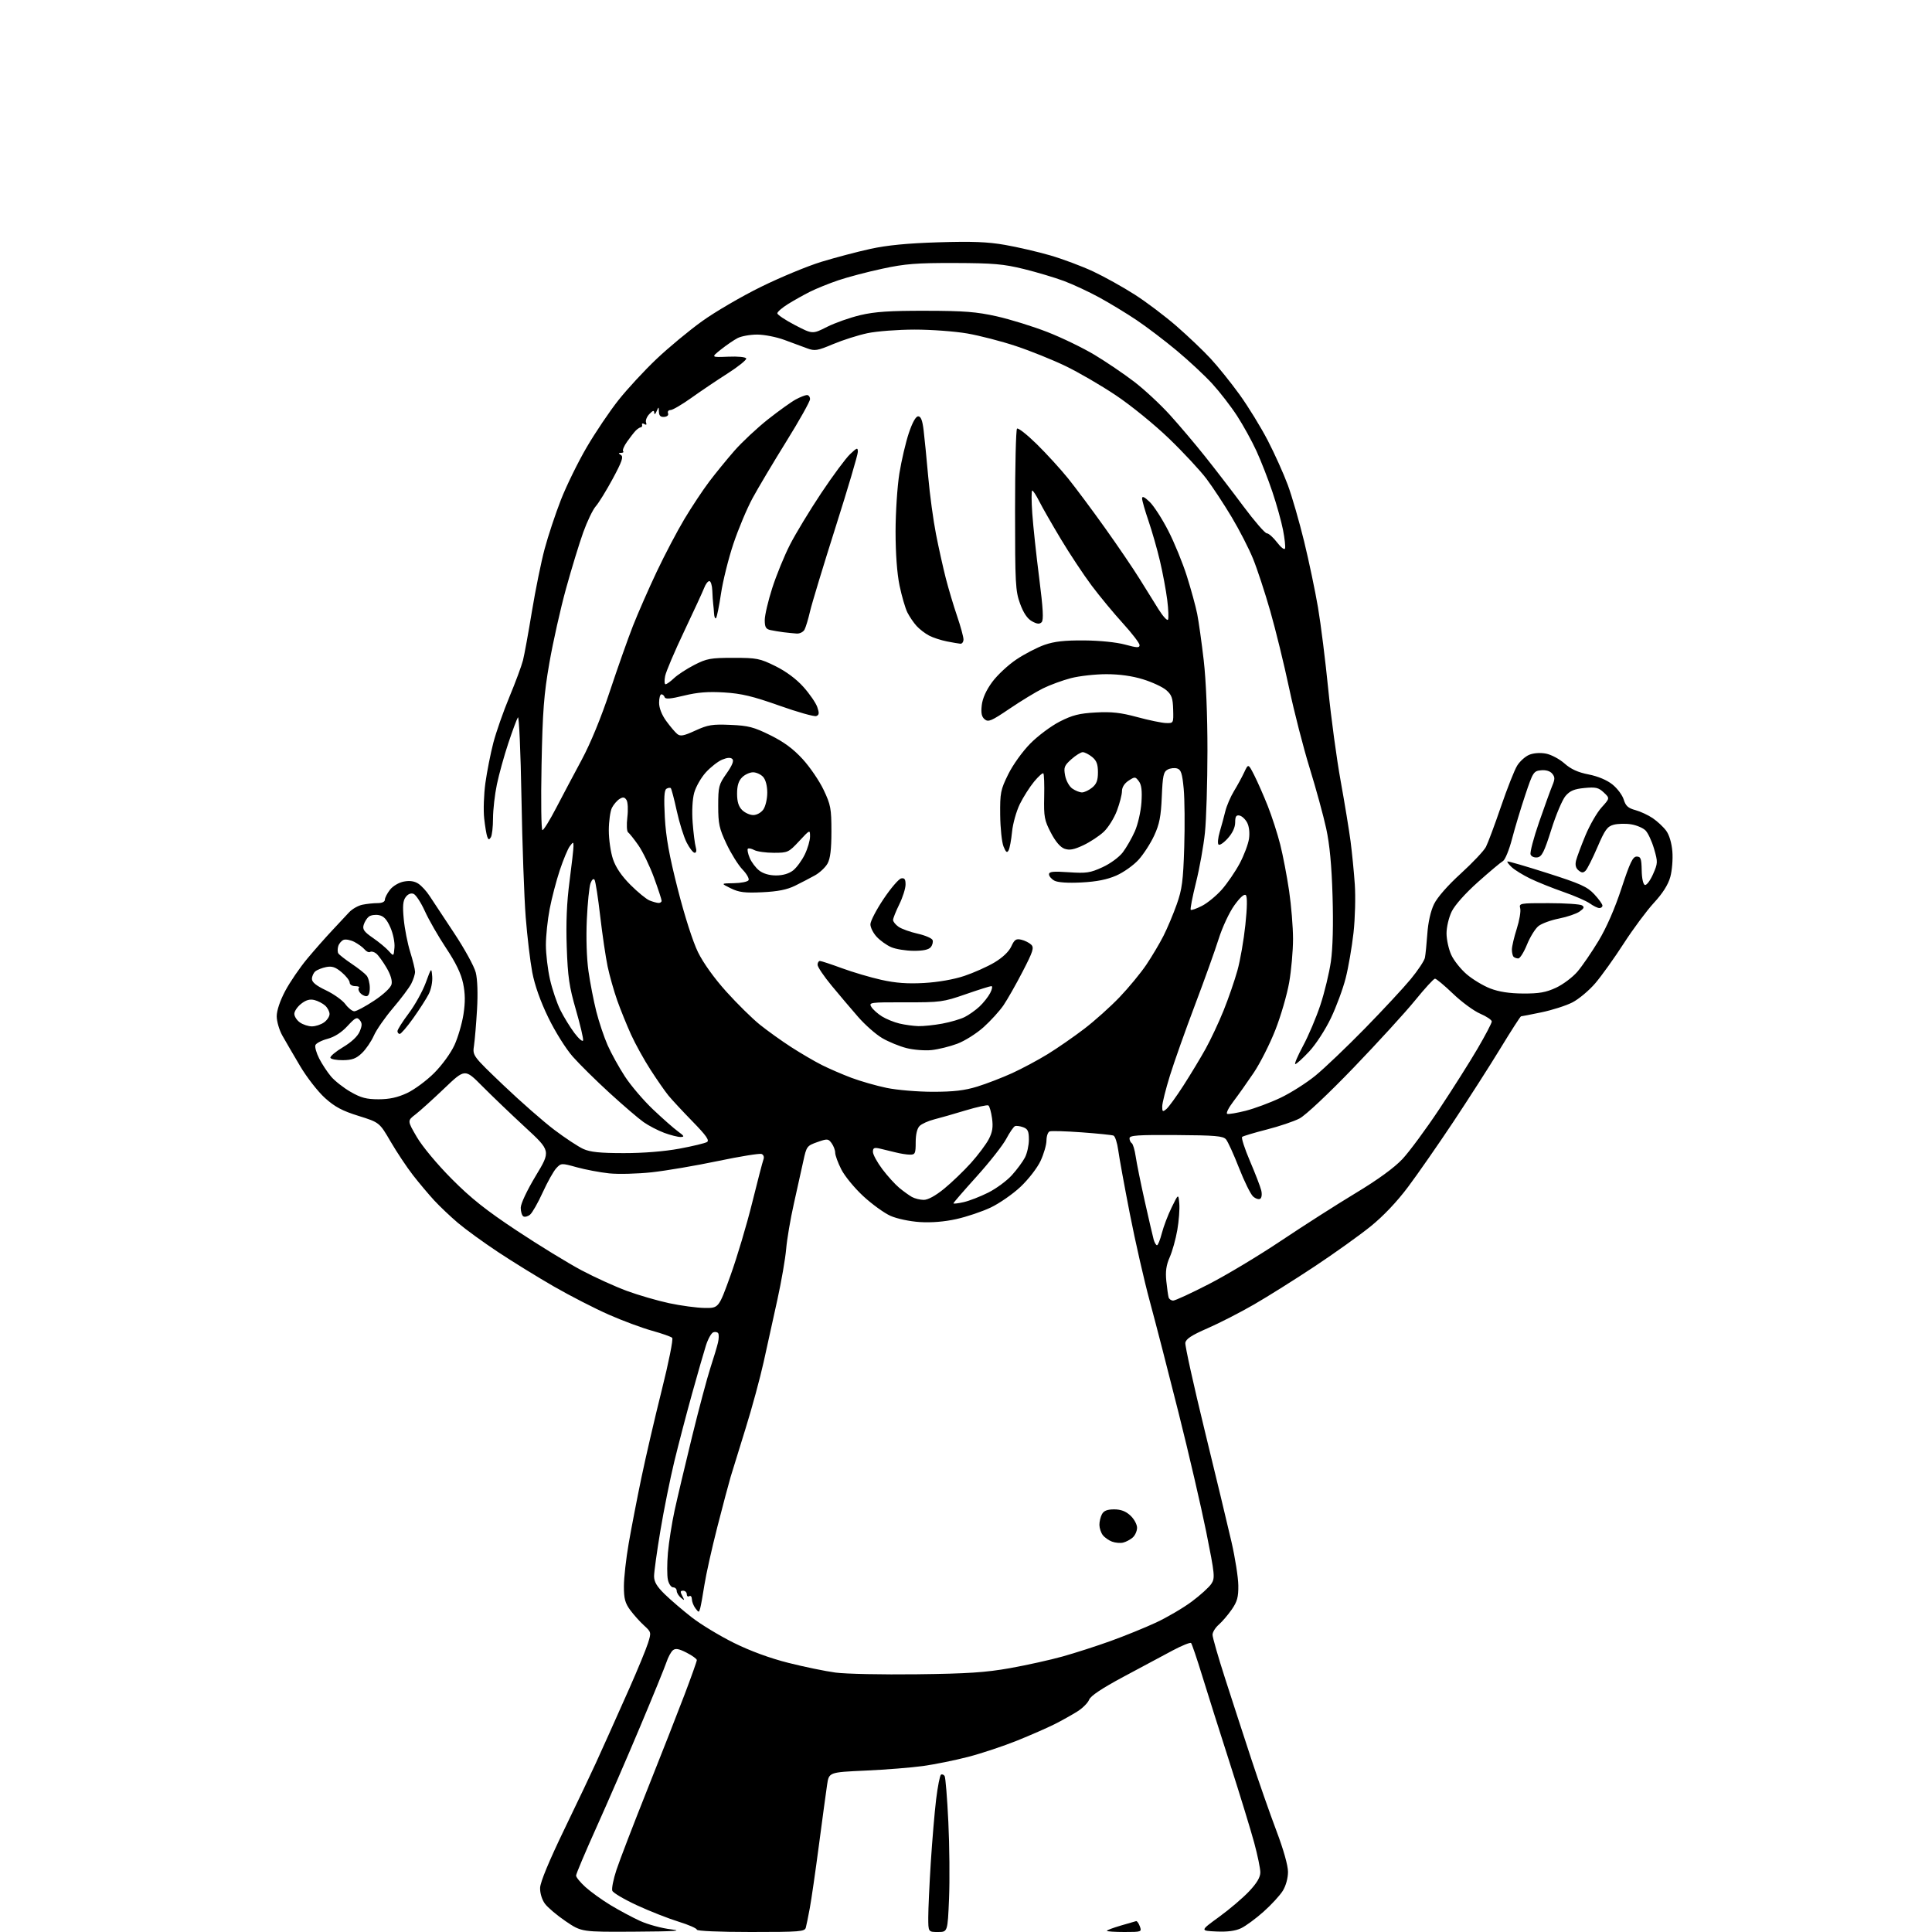 <?xml version="1.0" encoding="UTF-8" standalone="no"?>
<svg 
  version="1.1" 
  xmlns="http://www.w3.org/2000/svg" 
  xmlns:xlink="http://www.w3.org/1999/xlink" 
  xmlns:svg="http://www.w3.org/2000/svg"
  xmlns:rdf="http://www.w3.org/1999/02/22-rdf-syntax-ns#"
  xmlns:cc="http://creativecommons.org/ns#"
  xmlns:dc="http://purl.org/dc/elements/1.1/"
  viewBox="0 0 768 768"
  width="768"
  height="768"
>
<style>svg {background-color: white; }</style>"
<path stroke="none" fill="black" fill-rule="evenodd" d="M252.34,767.87C231.18,768.00 231.18,768.00 224.90,763.75C221.45,761.41 217.72,758.26 216.61,756.75C215.42,755.11 214.64,752.55 214.70,750.45C214.77,748.17 218.23,739.83 224.40,727.04C229.68,716.12 235.29,704.32 236.86,700.84C238.42,697.35 240.70,692.34 241.90,689.70C243.11,687.05 246.83,678.73 250.16,671.20C253.50,663.66 256.84,655.55 257.59,653.17C258.93,648.91 258.91,648.80 256.00,646.14C254.37,644.66 251.91,641.91 250.52,640.03C248.48,637.26 248.00,635.46 248.01,630.56C248.01,627.23 248.87,619.55 249.92,613.50C250.97,607.45 253.23,595.75 254.95,587.50C256.67,579.25 260.32,563.53 263.06,552.58C265.81,541.62 267.68,532.28 267.21,531.81C266.75,531.35 263.14,530.08 259.18,528.98C255.22,527.88 247.47,525.01 241.97,522.58C236.47,520.16 226.69,515.14 220.23,511.43C213.78,507.72 203.78,501.55 198.00,497.72C192.22,493.89 185.04,488.67 182.04,486.13C179.04,483.58 174.80,479.56 172.61,477.19C170.43,474.82 166.64,470.32 164.20,467.19C161.76,464.06 157.76,458.05 155.30,453.84C150.84,446.19 150.84,446.19 142.53,443.59C136.06,441.58 133.10,440.00 129.18,436.47C126.41,433.98 121.97,428.28 119.32,423.81C116.67,419.34 113.49,413.88 112.25,411.68C111.01,409.48 110.00,406.02 110.00,403.99C110.00,401.71 111.30,397.84 113.39,393.89C115.26,390.38 119.20,384.62 122.14,381.09C125.09,377.56 129.53,372.53 132.00,369.91C134.47,367.29 137.50,364.04 138.73,362.70C139.96,361.36 142.38,359.97 144.11,359.63C145.84,359.28 148.54,359.00 150.13,359.00C151.89,359.00 153.00,358.47 153.00,357.63C153.00,356.88 153.92,355.10 155.04,353.67C156.21,352.19 158.57,350.80 160.55,350.43C162.88,349.99 164.75,350.26 166.30,351.28C167.56,352.10 169.57,354.29 170.76,356.14C171.96,357.99 176.33,364.61 180.48,370.85C184.63,377.09 188.52,384.17 189.12,386.58C189.80,389.25 190.00,394.98 189.63,401.23C189.30,406.88 188.76,413.33 188.43,415.58C187.82,419.65 187.82,419.65 200.16,431.43C206.95,437.90 216.03,445.87 220.35,449.13C224.66,452.39 229.84,455.80 231.85,456.72C234.62,457.98 238.50,458.38 248.00,458.38C255.77,458.39 264.13,457.71 270.08,456.61C275.35,455.63 280.29,454.44 281.05,453.97C282.10,453.32 280.72,451.36 275.30,445.81C271.38,441.79 267.07,437.15 265.72,435.50C264.37,433.85 261.17,429.25 258.61,425.28C256.04,421.31 252.56,415.01 250.86,411.28C249.17,407.55 246.69,401.44 245.36,397.70C244.04,393.96 242.32,387.88 241.54,384.20C240.77,380.51 239.44,371.51 238.59,364.20C237.75,356.88 236.74,350.39 236.36,349.77C235.94,349.09 235.31,349.59 234.75,351.08C234.24,352.41 233.57,358.94 233.27,365.59C232.94,372.82 233.21,381.06 233.93,386.09C234.59,390.72 235.99,397.91 237.04,402.07C238.09,406.23 240.12,412.27 241.54,415.49C242.96,418.72 246.06,424.31 248.42,427.93C250.78,431.54 255.81,437.44 259.61,441.04C263.40,444.63 267.85,448.56 269.50,449.75C272.02,451.59 272.18,451.94 270.53,451.97C269.45,451.99 266.53,451.24 264.03,450.32C261.54,449.39 257.86,447.48 255.85,446.07C253.84,444.66 247.76,439.45 242.35,434.50C236.93,429.55 230.32,423.02 227.66,420.00C224.95,416.92 220.67,410.10 217.96,404.50C214.81,398.02 212.57,391.68 211.58,386.50C210.75,382.10 209.57,372.20 208.97,364.50C208.37,356.80 207.61,335.51 207.29,317.18C206.96,298.65 206.33,284.44 205.87,285.18C205.41,285.91 203.68,290.55 202.04,295.50C200.39,300.45 198.36,307.79 197.52,311.82C196.68,315.84 195.99,321.91 195.98,325.32C195.98,328.72 195.59,332.10 195.12,332.83C194.44,333.92 194.17,333.88 193.70,332.65C193.38,331.82 192.82,328.52 192.47,325.32C192.11,322.12 192.33,315.79 192.95,311.26C193.58,306.73 195.00,299.53 196.11,295.26C197.23,290.99 200.10,282.77 202.51,277.00C204.91,271.23 207.33,264.70 207.89,262.50C208.45,260.30 210.05,251.53 211.45,243.00C212.86,234.47 215.13,223.30 216.51,218.17C217.88,213.03 220.80,204.26 222.98,198.67C225.17,193.08 229.78,183.67 233.23,177.78C236.68,171.88 242.37,163.44 245.87,159.03C249.38,154.61 256.15,147.28 260.93,142.75C265.71,138.21 273.87,131.44 279.06,127.71C284.25,123.97 294.80,117.81 302.50,114.03C310.20,110.24 321.00,105.76 326.50,104.08C332.00,102.40 340.77,100.08 346.00,98.94C352.67,97.48 360.72,96.70 373.00,96.32C386.41,95.90 392.60,96.14 399.50,97.35C404.45,98.21 412.55,100.09 417.49,101.52C422.44,102.96 430.13,105.84 434.57,107.92C439.02,110.01 446.45,114.14 451.08,117.11C455.71,120.07 463.20,125.73 467.73,129.68C472.26,133.63 478.34,139.41 481.23,142.54C484.13,145.66 489.31,152.10 492.75,156.86C496.18,161.61 501.23,169.83 503.97,175.12C506.71,180.41 510.29,188.37 511.93,192.81C513.57,197.25 516.48,207.32 518.40,215.19C520.32,223.06 522.81,234.90 523.93,241.50C525.05,248.10 526.88,262.73 528.00,274.00C529.12,285.27 531.34,301.70 532.94,310.50C534.53,319.30 536.30,330.10 536.88,334.50C537.45,338.90 538.21,346.55 538.55,351.50C538.90,356.45 538.67,365.14 538.04,370.81C537.40,376.49 536.01,384.59 534.93,388.81C533.86,393.04 531.21,400.21 529.04,404.74C526.83,409.36 523.05,415.17 520.42,417.99C517.84,420.74 515.36,423.00 514.90,423.00C514.45,423.00 515.84,419.74 517.98,415.75C520.13,411.76 523.23,404.45 524.87,399.50C526.51,394.55 528.39,386.76 529.05,382.20C529.81,376.90 530.05,367.48 529.71,356.20C529.35,343.98 528.56,335.66 527.18,329.32C526.09,324.28 523.13,313.48 520.61,305.32C518.09,297.17 514.42,282.85 512.44,273.50C510.46,264.15 507.09,250.39 504.95,242.92C502.81,235.45 499.73,226.07 498.10,222.09C496.48,218.11 492.68,210.69 489.64,205.61C486.61,200.53 482.09,193.66 479.60,190.35C477.11,187.04 470.40,179.82 464.69,174.32C458.91,168.75 449.53,161.12 443.55,157.13C437.64,153.17 428.62,147.93 423.50,145.48C418.39,143.02 409.55,139.46 403.85,137.57C398.16,135.67 389.45,133.42 384.50,132.56C379.55,131.71 370.10,131.01 363.50,131.02C356.90,131.03 348.49,131.67 344.82,132.45C341.14,133.23 335.00,135.18 331.17,136.79C324.90,139.43 323.88,139.59 320.86,138.47C319.01,137.78 314.92,136.27 311.77,135.11C308.63,133.95 303.77,133.00 300.98,133.00C298.18,133.00 294.69,133.63 293.20,134.40C291.72,135.17 288.73,137.22 286.57,138.94C282.63,142.07 282.63,142.07 289.46,141.79C293.38,141.62 296.43,141.93 296.63,142.50C296.82,143.05 293.49,145.73 289.24,148.45C284.98,151.17 278.47,155.55 274.77,158.20C271.06,160.84 267.36,163.00 266.55,163.00C265.73,163.00 265.28,163.58 265.56,164.29C265.85,165.05 265.23,165.63 264.02,165.72C262.58,165.83 261.98,165.25 261.93,163.69C261.86,161.58 261.83,161.57 261.00,163.50C260.49,164.70 260.11,164.93 260.07,164.08C260.02,163.00 259.54,163.13 258.14,164.58C257.12,165.63 256.53,167.14 256.81,167.91C257.15,168.83 256.92,169.07 256.15,168.59C255.49,168.18 255.07,168.29 255.23,168.83C255.38,169.36 255.15,169.83 254.71,169.86C254.28,169.90 253.37,170.51 252.68,171.21C252.00,171.92 250.45,173.90 249.25,175.61C248.04,177.32 247.35,179.01 247.70,179.36C248.05,179.71 247.70,180.01 246.92,180.02C245.74,180.03 245.73,180.18 246.85,180.89C247.92,181.56 247.22,183.56 243.56,190.33C241.01,195.06 237.97,199.98 236.81,201.28C235.66,202.58 233.43,207.21 231.86,211.57C230.29,215.93 227.20,226.03 225.00,234.00C222.80,241.97 219.82,255.25 218.39,263.50C216.19,276.13 215.70,282.57 215.27,304.25C214.99,318.55 215.15,330.00 215.63,329.99C216.11,329.99 218.55,326.05 221.05,321.24C223.56,316.43 228.14,307.77 231.25,302.00C234.77,295.44 238.97,285.23 242.43,274.77C245.48,265.57 249.62,253.87 251.62,248.77C253.63,243.67 257.87,234.00 261.05,227.28C264.23,220.56 269.20,211.11 272.09,206.28C274.99,201.45 279.40,194.80 281.89,191.50C284.38,188.20 288.90,182.66 291.94,179.18C294.98,175.71 301.00,170.09 305.31,166.68C309.62,163.28 314.58,159.73 316.32,158.79C318.07,157.85 320.06,157.06 320.75,157.04C321.44,157.02 322.00,157.75 322.00,158.66C322.00,159.57 317.78,167.11 312.62,175.41C307.46,183.71 301.41,193.88 299.17,198.00C296.93,202.12 293.50,210.31 291.53,216.18C289.57,222.06 287.35,230.96 286.61,235.97C285.86,240.98 284.97,245.36 284.63,245.71C284.28,246.05 283.93,245.25 283.85,243.92C283.77,242.59 283.61,240.82 283.50,240.00C283.39,239.18 283.23,236.81 283.15,234.75C283.07,232.69 282.54,231.00 281.98,231.00C281.41,231.00 280.50,232.17 279.96,233.61C279.41,235.04 275.84,242.80 272.01,250.86C268.18,258.91 264.75,266.96 264.40,268.75C264.04,270.54 264.12,272.00 264.57,272.00C265.02,272.00 266.54,270.91 267.95,269.57C269.35,268.24 272.98,265.87 276.00,264.32C280.95,261.78 282.49,261.50 291.52,261.50C300.83,261.50 302.02,261.73 308.21,264.78C312.43,266.86 316.51,269.88 319.34,273.03C321.79,275.76 324.28,279.37 324.87,281.04C325.72,283.48 325.64,284.20 324.49,284.64C323.69,284.95 317.07,283.08 309.77,280.49C299.21,276.75 294.73,275.68 287.85,275.26C281.46,274.87 277.30,275.20 271.90,276.52C266.60,277.82 264.50,278.00 264.22,277.16C264.01,276.52 263.42,276.00 262.92,276.00C262.41,276.00 262.00,277.51 262.00,279.35C262.00,281.44 263.06,284.16 264.83,286.60C266.39,288.74 268.35,291.07 269.20,291.76C270.45,292.79 271.75,292.55 276.42,290.41C281.40,288.13 283.16,287.84 290.36,288.15C297.48,288.45 299.64,289.01 306.21,292.26C311.61,294.93 315.34,297.69 319.07,301.76C321.96,304.92 325.72,310.43 327.41,314.00C330.22,319.92 330.50,321.40 330.50,330.50C330.50,337.63 330.06,341.30 328.96,343.27C328.11,344.80 325.86,346.91 323.96,347.97C322.06,349.03 318.50,350.88 316.05,352.09C312.85,353.66 309.18,354.39 303.05,354.68C296.02,355.01 293.79,354.73 290.50,353.12C286.50,351.16 286.50,351.16 291.69,351.08C294.55,351.04 297.18,350.51 297.55,349.91C297.92,349.32 296.85,347.40 295.17,345.66C293.49,343.92 290.63,339.35 288.81,335.50C285.91,329.36 285.50,327.50 285.50,320.34C285.50,312.70 285.72,311.86 288.82,307.46C291.07,304.27 291.81,302.41 291.13,301.73C290.44,301.04 289.13,301.12 287.07,301.97C285.39,302.67 282.47,304.96 280.56,307.06C278.66,309.16 276.58,312.82 275.94,315.19C275.24,317.77 275.00,322.52 275.34,327.00C275.65,331.12 276.21,335.51 276.57,336.75C276.97,338.12 276.80,339.00 276.14,339.00C275.53,339.00 274.10,337.16 272.96,334.92C271.81,332.68 270.04,327.01 269.02,322.33C268.00,317.65 266.93,313.60 266.65,313.31C266.36,313.03 265.59,313.14 264.92,313.55C264.04,314.09 263.87,317.16 264.28,324.90C264.71,332.82 266.01,340.05 269.44,353.50C272.15,364.14 275.43,374.36 277.46,378.50C279.56,382.78 283.92,388.87 288.70,394.17C292.99,398.94 298.99,404.85 302.04,407.31C305.09,409.76 310.72,413.79 314.54,416.26C318.37,418.72 323.83,421.92 326.69,423.36C329.54,424.79 334.84,427.09 338.46,428.45C342.09,429.81 348.40,431.62 352.48,432.46C356.57,433.31 364.84,434.00 370.85,434.00C379.09,434.00 383.44,433.49 388.50,431.93C392.19,430.79 398.42,428.38 402.35,426.59C406.28,424.79 412.64,421.39 416.48,419.03C420.32,416.67 426.84,412.15 430.98,408.99C435.12,405.83 441.46,400.15 445.07,396.37C448.68,392.59 453.46,386.80 455.68,383.50C457.90,380.20 460.98,375.02 462.51,372.00C464.04,368.98 466.41,363.35 467.77,359.50C469.89,353.53 470.33,350.18 470.75,336.77C471.02,328.11 470.92,317.67 470.54,313.56C469.97,307.48 469.48,305.97 467.96,305.49C466.92,305.16 465.21,305.35 464.16,305.92C462.51,306.80 462.18,308.35 461.83,316.72C461.50,324.56 460.90,327.62 458.82,332.12C457.40,335.21 454.60,339.54 452.61,341.75C450.61,343.96 446.62,346.79 443.74,348.05C440.08,349.65 435.90,350.48 429.90,350.79C424.49,351.07 420.50,350.80 419.15,350.08C417.97,349.45 417.00,348.31 417.00,347.56C417.00,346.47 418.61,346.30 424.87,346.73C431.82,347.20 433.37,346.98 438.22,344.75C441.35,343.33 444.84,340.76 446.33,338.82C447.76,336.93 449.92,333.17 451.12,330.46C452.33,327.72 453.49,322.64 453.74,319.02C454.05,314.29 453.77,311.97 452.71,310.56C451.31,308.70 451.13,308.69 448.62,310.33C446.98,311.40 446.00,312.96 446.00,314.49C446.00,315.83 445.10,319.33 444.00,322.26C442.90,325.20 440.54,328.98 438.75,330.66C436.96,332.33 433.31,334.74 430.63,336.00C426.91,337.75 425.14,338.08 423.17,337.39C421.50,336.80 419.59,334.57 417.74,331.02C415.17,326.09 414.91,324.70 415.08,316.75C415.19,311.91 415.04,307.71 414.75,307.42C414.47,307.13 412.81,308.61 411.08,310.70C409.35,312.79 406.79,316.81 405.40,319.63C404.02,322.46 402.62,327.41 402.31,330.63C401.99,333.86 401.38,337.18 400.94,338.00C400.32,339.17 399.87,338.83 398.92,336.50C398.24,334.85 397.65,329.22 397.59,323.98C397.51,315.15 397.74,313.98 400.77,307.82C402.62,304.06 406.42,298.76 409.53,295.60C412.55,292.53 417.83,288.59 421.26,286.84C426.32,284.26 429.03,283.58 435.56,283.22C441.86,282.87 445.47,283.27 452.06,285.05C456.70,286.31 461.85,287.37 463.50,287.42C466.50,287.50 466.50,287.49 466.35,282.03C466.22,277.48 465.75,276.18 463.58,274.32C462.15,273.08 458.01,271.16 454.38,270.04C450.08,268.71 445.01,268.00 439.79,268.00C435.39,268.00 429.06,268.71 425.72,269.57C422.38,270.44 417.36,272.28 414.57,273.66C411.78,275.04 405.80,278.68 401.29,281.74C394.12,286.60 392.87,287.14 391.43,285.94C390.21,284.93 389.91,283.48 390.26,280.35C390.58,277.58 392.01,274.39 394.42,271.11C396.44,268.36 400.77,264.32 404.04,262.14C407.30,259.95 412.34,257.34 415.24,256.33C419.13,254.98 423.22,254.52 431.00,254.58C437.18,254.63 443.86,255.31 447.25,256.24C452.03,257.54 453.00,257.58 453.00,256.44C453.00,255.68 450.02,251.79 446.37,247.78C442.72,243.78 437.13,237.01 433.93,232.75C430.74,228.48 425.22,220.16 421.68,214.25C418.14,208.34 414.27,201.59 413.10,199.25C411.92,196.91 410.68,195.00 410.33,195.00C409.98,195.00 409.99,199.13 410.35,204.18C410.71,209.22 411.94,220.75 413.10,229.78C414.65,241.99 414.90,246.50 414.06,247.34C413.22,248.18 412.23,248.08 410.21,246.96C408.38,245.94 406.85,243.67 405.50,239.98C403.66,234.93 403.50,232.01 403.50,202.83C403.50,185.42 403.85,170.82 404.28,170.39C404.71,169.96 408.24,172.74 412.13,176.55C416.02,180.37 421.63,186.52 424.60,190.20C427.57,193.89 434.17,202.74 439.25,209.87C444.34,217.00 450.52,226.10 453.00,230.10C455.48,234.10 458.90,239.60 460.61,242.32C462.32,245.03 463.98,246.84 464.29,246.33C464.61,245.83 464.47,242.28 463.99,238.46C463.50,234.63 462.21,227.68 461.10,223.00C460.00,218.32 457.95,211.16 456.55,207.07C455.15,202.99 454.00,198.97 454.00,198.14C454.00,197.09 454.92,197.51 456.99,199.49C458.64,201.07 461.96,206.21 464.38,210.93C466.81,215.64 470.14,223.78 471.79,229.00C473.44,234.22 475.29,240.97 475.90,244.00C476.50,247.03 477.67,255.35 478.50,262.49C479.42,270.48 479.99,284.36 479.98,298.49C479.97,311.15 479.52,325.77 478.98,331.00C478.44,336.23 476.84,345.15 475.42,350.84C474.01,356.53 473.06,361.40 473.33,361.66C473.59,361.92 475.59,361.23 477.78,360.11C479.97,359.00 483.54,356.06 485.72,353.59C487.89,351.11 491.08,346.45 492.80,343.23C494.51,340.01 496.17,335.61 496.49,333.44C496.84,331.04 496.55,328.52 495.76,327.01C495.04,325.64 493.67,324.37 492.72,324.19C491.40,323.93 491.00,324.55 491.00,326.91C491.00,328.88 489.96,331.13 488.08,333.23C486.48,335.03 484.81,336.15 484.38,335.72C483.96,335.29 484.17,333.04 484.85,330.72C485.54,328.40 486.55,324.70 487.08,322.50C487.62,320.30 489.17,316.70 490.51,314.50C491.86,312.30 493.69,308.93 494.59,307.01C496.22,303.53 496.22,303.53 498.59,308.18C499.89,310.75 502.30,316.22 503.94,320.34C505.58,324.47 507.81,331.37 508.90,335.67C509.99,339.98 511.58,348.28 512.44,354.13C513.30,359.97 514.00,368.58 514.00,373.25C514.00,377.92 513.31,385.69 512.47,390.53C511.62,395.36 509.16,403.86 506.98,409.41C504.81,414.96 500.94,422.61 498.39,426.41C495.84,430.20 492.18,435.36 490.27,437.87C488.35,440.38 487.27,442.59 487.85,442.78C488.44,442.98 491.75,442.42 495.21,441.54C498.67,440.66 504.85,438.37 508.94,436.43C513.03,434.50 519.33,430.50 522.94,427.55C526.55,424.59 535.37,416.17 542.55,408.84C549.73,401.50 557.94,392.67 560.79,389.21C563.65,385.75 566.18,381.92 566.43,380.71C566.67,379.49 567.10,375.20 567.39,371.17C567.70,366.64 568.71,362.16 570.04,359.41C571.36,356.70 575.49,351.98 580.70,347.24C585.37,342.98 589.87,338.22 590.68,336.66C591.49,335.09 594.18,327.89 596.65,320.66C599.13,313.42 602.02,306.09 603.09,304.37C604.15,302.64 606.31,300.70 607.88,300.05C609.61,299.33 612.24,299.14 614.53,299.57C616.60,299.96 619.92,301.72 621.90,303.48C624.46,305.75 627.23,307.02 631.48,307.85C635.23,308.59 638.78,310.08 640.98,311.85C642.92,313.40 644.93,316.10 645.46,317.85C646.22,320.35 647.21,321.25 650.06,322.02C652.06,322.56 655.19,324.01 657.01,325.25C658.83,326.49 661.22,328.72 662.32,330.21C663.55,331.86 664.51,335.08 664.79,338.48C665.04,341.53 664.67,346.10 663.96,348.64C663.10,351.70 660.93,355.13 657.47,358.87C654.61,361.97 649.22,369.23 645.49,375.00C641.77,380.77 636.67,387.90 634.17,390.83C631.67,393.76 627.54,397.21 625.00,398.50C622.46,399.79 616.94,401.55 612.73,402.42C608.53,403.29 604.88,404.00 604.64,404.00C604.39,404.00 600.70,409.74 596.43,416.75C592.16,423.76 583.72,436.93 577.69,446.00C571.65,455.07 563.58,466.68 559.75,471.79C555.33,477.70 549.89,483.43 544.83,487.52C540.45,491.05 530.49,498.18 522.68,503.36C514.88,508.53 504.00,515.37 498.50,518.54C493.00,521.72 484.68,525.98 480.00,528.02C473.68,530.77 471.42,532.25 471.19,533.80C471.02,534.94 474.49,550.64 478.89,568.68C483.30,586.73 488.10,606.67 489.55,613.00C491.00,619.33 492.21,627.07 492.25,630.21C492.31,634.86 491.82,636.66 489.63,639.81C488.15,641.94 485.83,644.65 484.47,645.84C483.11,647.02 482.00,648.82 482.00,649.85C482.00,650.87 484.23,658.63 486.96,667.10C489.68,675.57 494.35,689.92 497.33,699.00C500.31,708.08 504.83,720.99 507.37,727.71C510.18,735.13 512.00,741.56 512.00,744.09C512.00,746.57 511.16,749.63 509.93,751.62C508.79,753.46 505.35,757.21 502.27,759.94C499.20,762.68 495.19,765.63 493.35,766.50C491.09,767.58 487.90,768.00 483.52,767.80C477.03,767.50 477.03,767.50 484.60,762.00C488.76,758.98 494.16,754.38 496.58,751.79C499.63,748.55 501.00,746.22 501.00,744.29C501.00,742.76 499.90,737.45 498.56,732.50C497.22,727.55 492.88,713.38 488.91,701.00C484.93,688.62 479.97,672.93 477.88,666.12C475.79,659.31 473.80,653.47 473.47,653.13C473.13,652.80 469.85,654.12 466.18,656.07C462.51,658.03 453.72,662.72 446.65,666.52C437.99,671.16 433.51,674.15 432.94,675.67C432.46,676.91 430.37,679.01 428.27,680.33C426.18,681.65 422.15,683.90 419.32,685.34C416.48,686.77 409.74,689.73 404.33,691.91C398.92,694.09 390.18,697.00 384.91,698.37C379.63,699.74 371.53,701.38 366.91,702.02C362.28,702.66 351.98,703.48 344.01,703.84C329.52,704.50 329.52,704.50 328.78,709.50C328.37,712.25 326.91,723.05 325.53,733.50C324.15,743.95 322.53,755.20 321.91,758.50C321.30,761.80 320.58,765.29 320.33,766.25C319.91,767.85 318.00,768.00 298.43,768.00C285.89,768.00 277.00,767.61 277.00,767.07C277.00,766.56 273.74,765.13 269.75,763.90C265.76,762.67 258.33,759.75 253.24,757.40C248.15,755.05 243.72,752.44 243.40,751.60C243.08,750.76 243.82,747.02 245.06,743.29C246.29,739.55 251.79,725.25 257.27,711.50C262.75,697.75 269.44,680.71 272.12,673.64C274.80,666.57 277.00,660.39 277.00,659.91C277.00,659.43 275.17,658.10 272.92,656.96C269.80,655.37 268.53,655.15 267.47,656.02C266.72,656.65 265.57,658.78 264.92,660.76C264.26,662.73 259.55,674.29 254.44,686.43C249.34,698.57 241.52,716.57 237.08,726.43C232.64,736.30 229.00,744.91 229.00,745.57C229.00,746.23 230.69,748.30 232.76,750.17C234.83,752.04 239.28,755.24 242.65,757.29C246.02,759.33 251.31,762.17 254.41,763.59C257.51,765.01 263.08,766.52 266.78,766.95C271.80,767.54 268.15,767.77 252.34,767.87zM372.85,768.00C369.00,768.00 369.00,768.00 369.00,762.16C369.00,758.94 369.45,749.15 370.00,740.41C370.56,731.66 371.51,720.33 372.13,715.23C372.76,710.13 373.62,705.73 374.06,705.46C374.50,705.19 375.15,705.44 375.51,706.01C375.86,706.59 376.53,714.79 376.98,724.25C377.44,733.70 377.56,747.42 377.26,754.72C376.70,768.00 376.70,768.00 372.85,768.00zM446.97,768.00C443.14,768.00 440.00,767.79 440.00,767.53C440.00,767.27 442.47,766.34 445.48,765.46C448.50,764.59 451.26,763.79 451.62,763.68C451.98,763.58 452.65,764.51 453.10,765.75C453.92,767.95 453.77,768.00 446.97,768.00zM364.50,665.55C384.63,665.31 391.84,664.83 401.50,663.11C408.10,661.93 417.55,659.84 422.50,658.45C427.45,657.06 436.00,654.31 441.50,652.32C447.00,650.34 455.10,647.05 459.50,645.01C463.90,642.96 470.29,639.22 473.70,636.68C477.11,634.15 480.63,630.96 481.52,629.60C483.05,627.28 482.92,626.05 479.51,609.03C477.50,599.07 472.55,577.71 468.49,561.57C464.44,545.43 459.30,525.53 457.08,517.36C454.86,509.19 451.28,493.50 449.13,482.50C446.98,471.50 444.90,460.11 444.51,457.18C444.11,454.25 443.26,451.65 442.62,451.41C441.97,451.16 436.28,450.58 429.97,450.12C423.66,449.66 417.94,449.49 417.25,449.75C416.56,450.00 416.00,451.63 415.99,453.36C415.98,455.09 414.92,458.75 413.63,461.50C412.32,464.29 408.80,468.83 405.67,471.78C402.59,474.68 397.25,478.38 393.82,480.01C390.39,481.63 384.26,483.70 380.18,484.60C375.43,485.66 370.23,486.08 365.64,485.79C361.62,485.53 356.52,484.45 353.98,483.32C351.49,482.21 346.62,478.69 343.15,475.48C339.69,472.28 335.76,467.50 334.43,464.86C333.09,462.22 332.00,459.24 332.00,458.22C332.00,457.21 331.36,455.51 330.58,454.44C329.25,452.62 328.91,452.59 324.90,454.00C320.79,455.45 320.59,455.71 319.34,461.50C318.63,464.80 316.93,472.45 315.57,478.50C314.21,484.55 312.83,492.65 312.51,496.50C312.18,500.35 310.62,509.35 309.05,516.50C307.47,523.65 305.01,534.83 303.58,541.34C302.14,547.85 298.90,559.77 296.38,567.84C293.86,575.90 291.20,584.52 290.46,587.00C289.72,589.48 287.33,598.48 285.15,607.00C282.97,615.52 280.66,625.88 280.02,630.00C279.38,634.12 278.62,638.32 278.34,639.32C277.84,641.08 277.78,641.08 276.44,639.32C275.68,638.32 275.05,636.69 275.03,635.69C275.01,634.70 274.55,634.16 274.00,634.50C273.45,634.84 273.00,634.49 273.00,633.73C273.00,632.96 272.35,632.33 271.55,632.33C270.40,632.33 270.33,632.75 271.22,634.42C272.22,636.29 272.16,636.36 270.66,635.13C269.75,634.37 269.00,633.14 269.00,632.38C269.00,631.62 268.36,631.00 267.58,631.00C266.80,631.00 265.86,629.64 265.50,627.98C265.13,626.32 265.14,621.48 265.51,617.23C265.89,612.98 267.08,605.45 268.15,600.50C269.23,595.55 272.35,582.36 275.08,571.19C277.82,560.02 281.12,547.64 282.41,543.69C283.71,539.73 285.06,535.24 285.41,533.70C285.77,532.17 285.81,530.50 285.50,530.00C285.19,529.50 284.30,529.33 283.52,529.63C282.74,529.93 281.44,532.27 280.62,534.84C279.81,537.40 277.33,546.02 275.11,554.00C272.89,561.98 269.71,574.12 268.04,581.00C266.38,587.88 263.88,600.25 262.51,608.50C261.13,616.75 260.01,624.87 260.00,626.54C260.00,628.81 261.09,630.64 264.25,633.73C266.59,636.01 271.43,640.16 275.00,642.94C278.57,645.72 286.10,650.28 291.71,653.06C298.23,656.29 306.07,659.17 313.38,661.01C319.68,662.60 328.13,664.34 332.16,664.88C336.20,665.42 350.75,665.72 364.50,665.55zM446.46,613.21C445.34,613.48 443.36,613.31 442.05,612.82C440.75,612.34 439.09,611.17 438.37,610.22C437.65,609.28 437.05,607.46 437.03,606.18C437.01,604.91 437.47,603.00 438.04,601.93C438.78,600.54 440.14,600.00 442.89,600.00C445.56,600.00 447.51,600.74 449.35,602.45C450.81,603.80 452.00,605.98 452.00,607.30C452.00,608.61 451.21,610.37 450.25,611.20C449.29,612.04 447.58,612.94 446.46,613.21zM280.10,519.93C285.70,520.00 285.70,520.00 290.38,507.03C292.95,499.90 296.81,486.96 298.96,478.28C301.11,469.60 303.15,461.77 303.49,460.88C303.85,459.94 303.53,459.03 302.72,458.72C301.95,458.43 294.16,459.69 285.41,461.52C276.66,463.36 264.83,465.37 259.11,466.00C253.40,466.62 245.75,466.81 242.11,466.43C238.48,466.04 232.70,464.95 229.29,464.01C223.16,462.31 223.05,462.32 221.12,464.39C220.04,465.55 217.62,469.88 215.74,474.00C213.87,478.12 211.60,482.10 210.71,482.84C209.82,483.57 208.62,483.88 208.04,483.53C207.47,483.17 207.00,481.63 207.00,480.10C207.00,478.48 209.49,473.20 212.97,467.41C218.95,457.50 218.95,457.50 208.72,448.06C203.10,442.87 195.42,435.51 191.66,431.72C184.82,424.82 184.82,424.82 176.61,432.66C172.10,436.97 166.95,441.62 165.16,443.00C161.90,445.50 161.90,445.50 165.70,452.00C167.89,455.74 173.74,462.77 179.50,468.57C187.20,476.33 193.18,481.08 205.50,489.24C214.30,495.07 225.84,502.13 231.14,504.95C236.44,507.76 244.54,511.44 249.14,513.14C253.74,514.83 261.32,517.04 266.00,518.04C270.68,519.04 277.02,519.89 280.10,519.93zM466.37,517.00C467.16,517.00 473.51,514.07 480.49,510.48C487.47,506.90 500.40,499.14 509.22,493.23C518.04,487.33 531.38,478.80 538.88,474.28C547.78,468.91 554.23,464.21 557.50,460.73C560.25,457.79 566.82,448.89 572.10,440.95C577.39,433.00 584.25,422.16 587.35,416.85C590.46,411.54 593.00,406.69 593.00,406.06C593.00,405.44 590.93,404.04 588.41,402.96C585.89,401.88 581.01,398.30 577.58,395.00C574.14,391.70 570.92,389.02 570.42,389.04C569.91,389.06 566.35,392.95 562.50,397.69C558.65,402.43 547.66,414.45 538.08,424.41C527.95,434.93 518.95,443.38 516.58,444.61C514.34,445.78 508.45,447.76 503.50,449.02C498.55,450.29 494.17,451.60 493.77,451.94C493.37,452.28 494.76,456.60 496.87,461.53C498.98,466.46 501.00,471.71 501.36,473.19C501.73,474.72 501.55,476.16 500.94,476.54C500.35,476.90 499.08,476.48 498.10,475.59C497.13,474.71 494.62,469.61 492.52,464.25C490.43,458.89 488.10,453.78 487.35,452.91C486.20,451.57 483.05,451.30 467.49,451.20C452.23,451.10 449.00,451.32 449.00,452.48C449.00,453.25 449.40,454.13 449.88,454.43C450.37,454.73 451.08,457.12 451.46,459.74C451.84,462.36 453.46,470.35 455.06,477.50C456.66,484.65 458.26,491.51 458.60,492.75C458.95,493.99 459.55,495.00 459.93,495.00C460.31,495.00 461.17,492.85 461.85,490.22C462.52,487.59 464.28,482.97 465.75,479.97C468.43,474.50 468.43,474.50 468.79,478.43C468.98,480.59 468.63,485.32 468.00,488.93C467.38,492.54 466.02,497.42 464.98,499.77C463.59,502.91 463.24,505.41 463.63,509.27C463.93,512.14 464.34,515.06 464.55,515.75C464.76,516.44 465.58,517.00 466.37,517.00zM383.07,477.87C385.31,477.37 389.72,475.65 392.88,474.06C396.04,472.47 400.26,469.35 402.25,467.14C404.25,464.93 406.59,461.76 407.44,460.11C408.30,458.45 409.00,455.26 409.00,453.02C409.00,449.70 408.58,448.78 406.75,448.10C405.51,447.64 404.05,447.44 403.49,447.65C402.94,447.86 401.36,450.13 400.00,452.71C398.63,455.28 393.35,462.00 388.26,467.64C383.17,473.28 379.00,478.09 379.00,478.34C379.00,478.59 380.83,478.38 383.07,477.87zM367.16,476.97C368.85,476.99 371.81,475.38 375.30,472.54C378.31,470.08 383.11,465.47 385.97,462.29C388.83,459.10 392.02,454.84 393.07,452.81C394.52,450.01 394.83,448.01 394.35,444.53C394.00,442.01 393.35,439.71 392.89,439.43C392.43,439.15 388.33,440.05 383.78,441.42C379.23,442.80 373.61,444.41 371.30,444.99C368.98,445.58 366.39,446.75 365.55,447.60C364.57,448.57 364.00,450.96 364.00,454.07C364.00,458.52 363.78,459.00 361.75,458.99C360.51,458.99 357.93,458.59 356.00,458.09C354.07,457.60 351.26,456.92 349.75,456.58C347.49,456.07 347.00,456.30 347.00,457.88C347.00,458.94 348.69,462.03 350.75,464.77C352.81,467.50 355.85,470.85 357.50,472.21C359.15,473.57 361.40,475.19 362.50,475.81C363.60,476.43 365.70,476.95 367.16,476.97zM463.65,440.87C464.56,440.12 467.62,435.90 470.45,431.50C473.28,427.10 477.24,420.54 479.25,416.92C481.26,413.30 484.48,406.44 486.40,401.68C488.32,396.92 490.79,389.76 491.90,385.76C493.01,381.77 494.43,373.62 495.05,367.65C495.79,360.71 495.85,356.45 495.24,355.84C494.62,355.22 492.97,356.69 490.66,359.90C488.65,362.71 485.90,368.59 484.44,373.22C483.01,377.77 478.77,389.60 475.02,399.50C471.27,409.40 466.81,421.98 465.10,427.46C463.40,432.94 462.00,438.51 462.00,439.83C462.00,441.96 462.19,442.08 463.65,440.87zM150.50,436.98C154.78,436.98 158.02,436.27 161.79,434.52C164.69,433.17 169.55,429.58 172.58,426.55C175.71,423.42 179.20,418.62 180.65,415.45C182.06,412.38 183.67,406.86 184.24,403.18C184.98,398.35 184.94,394.95 184.09,390.89C183.28,387.01 181.18,382.67 177.33,376.89C174.26,372.27 170.47,365.68 168.91,362.23C167.35,358.78 165.31,355.67 164.39,355.32C163.34,354.92 162.17,355.39 161.28,356.59C160.18,358.04 160.00,360.15 160.50,365.40C160.86,369.20 162.01,375.05 163.06,378.40C164.11,381.76 164.98,385.31 164.99,386.30C164.99,387.29 164.31,389.43 163.47,391.06C162.63,392.69 159.35,397.05 156.19,400.76C153.04,404.47 149.62,409.38 148.61,411.68C147.59,413.97 145.47,417.10 143.88,418.61C141.61,420.79 140.01,421.39 136.35,421.44C133.79,421.47 131.54,421.04 131.34,420.49C131.15,419.93 133.41,418.03 136.37,416.26C139.76,414.23 142.20,411.93 142.99,410.02C144.00,407.60 143.99,406.70 142.98,405.48C141.89,404.17 141.25,404.48 138.11,407.88C135.77,410.42 132.99,412.20 130.20,412.95C127.83,413.58 125.66,414.71 125.38,415.46C125.09,416.20 125.77,418.59 126.88,420.77C127.99,422.95 130.11,426.17 131.59,427.93C133.07,429.68 136.58,432.44 139.39,434.05C143.48,436.40 145.69,436.98 150.50,436.98zM370.33,417.42C367.68,417.70 363.20,417.35 360.38,416.64C357.57,415.93 353.21,414.14 350.70,412.67C348.19,411.20 343.88,407.41 341.13,404.25C338.37,401.09 333.61,395.48 330.56,391.78C327.50,388.08 325.00,384.37 325.00,383.53C325.00,382.69 325.42,382.00 325.93,382.00C326.44,382.00 330.38,383.30 334.68,384.88C338.98,386.46 346.05,388.55 350.38,389.51C356.10,390.78 360.76,391.12 367.38,390.75C372.95,390.43 379.15,389.34 383.32,387.95C387.06,386.70 392.46,384.29 395.32,382.59C398.56,380.65 401.06,378.28 402.00,376.23C403.26,373.49 403.90,373.06 406.00,373.55C407.38,373.87 409.14,374.76 409.92,375.52C411.14,376.71 410.66,378.20 406.52,386.20C403.88,391.32 400.44,397.35 398.90,399.62C397.35,401.89 393.79,405.80 390.99,408.32C388.19,410.83 383.49,413.80 380.54,414.90C377.58,416.01 372.99,417.14 370.33,417.42zM231.79,413.57C231.95,412.88 230.66,407.41 228.93,401.41C226.27,392.21 225.70,388.31 225.29,376.50C224.95,366.81 225.29,358.75 226.40,350.33C227.28,343.64 227.99,337.34 227.97,336.33C227.94,334.59 227.87,334.59 226.50,336.39C225.71,337.44 223.93,341.72 222.53,345.91C221.14,350.09 219.32,357.04 218.50,361.35C217.67,365.65 217.00,372.09 217.00,375.64C217.00,379.20 217.73,385.34 218.62,389.30C219.52,393.26 221.37,398.75 222.74,401.50C224.11,404.25 226.64,408.37 228.36,410.66C230.09,412.95 231.63,414.26 231.79,413.57zM158.91,411.00C158.41,411.00 158.00,410.50 158.00,409.89C158.00,409.28 160.01,406.10 162.47,402.83C164.92,399.57 167.96,394.10 169.22,390.70C171.50,384.50 171.50,384.50 171.81,388.19C171.98,390.28 171.38,393.32 170.41,395.19C169.48,397.01 166.71,401.31 164.27,404.75C161.82,408.19 159.41,411.00 158.91,411.00zM124.00,408.00C125.41,408.00 127.56,407.30 128.78,406.44C130.00,405.59 131.00,404.08 131.00,403.10C131.00,402.11 130.21,400.60 129.25,399.73C128.29,398.87 126.36,397.87 124.96,397.52C123.17,397.08 121.61,397.52 119.71,399.02C118.22,400.19 117.00,401.99 117.00,403.02C117.00,404.04 118.00,405.59 119.22,406.44C120.44,407.30 122.59,408.00 124.00,408.00zM365.07,407.90C367.03,407.95 371.29,407.51 374.55,406.91C377.80,406.31 381.82,405.13 383.48,404.29C385.14,403.46 387.78,401.59 389.34,400.14C390.90,398.69 392.82,396.26 393.61,394.75C394.40,393.24 394.62,392.00 394.08,392.00C393.55,392.00 388.93,393.46 383.81,395.24C374.93,398.32 373.83,398.47 359.87,398.44C345.87,398.40 345.28,398.48 346.37,400.26C346.99,401.28 348.89,402.98 350.59,404.04C352.29,405.10 355.44,406.38 357.59,406.88C359.74,407.39 363.10,407.84 365.07,407.90zM140.86,402.00C141.68,402.00 145.21,400.10 148.71,397.79C152.47,395.30 155.30,392.65 155.64,391.30C156.00,389.85 155.29,387.47 153.66,384.69C152.26,382.30 150.43,379.78 149.60,379.08C148.77,378.39 147.67,378.09 147.16,378.40C146.65,378.72 145.65,378.28 144.94,377.42C144.23,376.57 142.40,375.23 140.89,374.44C139.37,373.66 137.44,373.28 136.60,373.60C135.76,373.92 134.80,375.04 134.47,376.08C134.14,377.13 134.15,378.43 134.49,378.98C134.83,379.53 137.22,381.39 139.80,383.13C142.39,384.86 145.06,386.98 145.75,387.83C146.44,388.68 147.00,390.87 147.00,392.69C147.00,394.83 146.51,396.00 145.62,396.00C144.86,396.00 143.74,395.40 143.13,394.66C142.52,393.92 142.31,393.02 142.68,392.66C143.04,392.30 142.36,392.00 141.17,392.00C139.97,392.00 139.00,391.37 139.00,390.59C139.00,389.81 137.57,387.97 135.82,386.50C133.35,384.42 131.97,383.96 129.66,384.42C128.03,384.74 126.09,385.51 125.35,386.13C124.61,386.74 124.00,388.10 124.00,389.14C124.00,390.45 125.71,391.83 129.59,393.67C132.66,395.13 136.12,397.60 137.28,399.16C138.43,400.72 140.04,402.00 140.86,402.00zM605.50,394.94C611.86,394.97 614.53,394.50 618.56,392.63C621.34,391.33 625.16,388.46 627.06,386.24C628.95,384.02 632.73,378.50 635.46,373.98C638.60,368.77 641.94,361.14 644.56,353.13C647.94,342.86 649.06,340.50 650.61,340.50C652.22,340.50 652.51,341.30 652.60,345.95C652.65,349.14 653.18,351.56 653.86,351.79C654.51,352.00 655.95,350.10 657.08,347.56C659.03,343.14 659.05,342.69 657.52,337.43C656.64,334.40 655.11,331.11 654.11,330.11C653.12,329.12 650.54,328.02 648.38,327.68C646.23,327.33 643.12,327.41 641.48,327.84C638.93,328.52 637.99,329.81 635.00,336.77C633.08,341.24 630.96,345.45 630.29,346.11C629.35,347.05 628.73,347.02 627.48,345.98C626.38,345.07 626.08,343.83 626.51,342.07C626.87,340.66 628.55,336.15 630.25,332.06C631.95,327.97 634.83,322.98 636.65,320.97C639.96,317.31 639.96,317.31 637.52,315.02C635.44,313.07 634.34,312.81 629.85,313.24C625.79,313.63 624.10,314.34 622.33,316.40C621.07,317.86 618.52,323.88 616.67,329.78C613.86,338.68 612.92,340.55 611.14,340.82C609.93,341.00 608.74,340.50 608.43,339.67C608.12,338.87 609.63,333.10 611.80,326.85C613.96,320.61 616.33,314.07 617.05,312.33C618.16,309.69 618.15,308.89 617.02,307.53C616.18,306.51 614.52,306.01 612.59,306.20C609.64,306.49 609.36,306.92 606.32,316.00C604.57,321.23 602.20,329.08 601.06,333.46C599.92,337.84 598.29,341.82 597.43,342.30C596.58,342.77 592.11,346.53 587.50,350.64C582.44,355.16 578.31,359.80 577.06,362.37C575.91,364.75 575.01,368.59 575.02,371.07C575.03,373.50 575.87,377.33 576.89,379.56C577.90,381.79 580.67,385.27 583.04,387.30C585.41,389.33 589.63,391.87 592.42,392.94C595.88,394.27 600.05,394.91 605.50,394.94zM603.55,381.00C602.88,381.00 602.03,380.70 601.67,380.33C601.30,379.97 601.00,378.68 601.00,377.46C601.00,376.25 601.87,372.54 602.93,369.22C603.99,365.90 604.61,362.24 604.31,361.09C603.78,359.06 604.09,359.00 615.63,359.02C622.16,359.02 628.11,359.42 628.85,359.89C629.91,360.56 629.70,361.09 627.89,362.36C626.62,363.25 622.96,364.50 619.75,365.13C616.54,365.76 612.87,367.10 611.59,368.11C610.30,369.12 608.25,372.43 607.01,375.47C605.78,378.51 604.22,381.00 603.55,381.00zM156.81,376.64C156.98,374.62 156.27,371.14 155.18,368.67C153.75,365.44 152.54,364.15 150.62,363.78C149.18,363.50 147.37,363.78 146.60,364.39C145.83,365.00 144.91,366.48 144.56,367.67C144.04,369.44 144.72,370.40 148.21,372.81C150.57,374.43 153.40,376.77 154.50,378.00C156.50,380.23 156.50,380.23 156.81,376.64zM363.13,377.96C360.03,377.94 356.04,377.29 354.25,376.51C352.45,375.73 349.87,373.88 348.50,372.40C347.12,370.92 346.00,368.68 346.00,367.43C346.00,366.18 348.36,361.63 351.25,357.33C354.14,353.02 357.29,349.35 358.25,349.18C359.59,348.93 359.99,349.52 359.97,351.68C359.95,353.23 358.83,356.75 357.48,359.50C356.13,362.25 355.01,365.04 355.01,365.69C355.00,366.35 355.98,367.57 357.18,368.41C358.37,369.25 361.79,370.48 364.78,371.15C367.76,371.82 370.43,372.96 370.71,373.69C370.99,374.43 370.67,375.69 369.99,376.51C369.16,377.52 366.93,377.99 363.13,377.96zM635.75,360.97C635.06,360.95 633.38,360.13 632.00,359.14C630.62,358.15 625.90,356.09 621.50,354.56C617.10,353.03 611.15,350.64 608.28,349.25C605.41,347.85 602.12,345.83 600.96,344.75C599.81,343.68 599.02,342.64 599.21,342.45C599.40,342.26 606.52,344.33 615.03,347.05C628.28,351.28 630.97,352.49 633.75,355.48C635.54,357.40 637.00,359.43 637.00,359.99C637.00,360.54 636.44,360.99 635.75,360.97zM261.75,358.94C262.44,358.97 263.00,358.58 263.00,358.07C263.00,357.56 261.63,353.39 259.96,348.82C258.28,344.24 255.49,338.48 253.76,336.00C252.02,333.52 250.18,331.21 249.67,330.86C249.16,330.51 249.02,327.84 249.38,324.86C249.74,321.86 249.58,318.84 249.04,318.00C248.28,316.84 247.65,316.75 246.28,317.60C245.30,318.20 243.94,319.78 243.26,321.10C242.59,322.42 242.02,326.46 242.01,330.07C242.01,333.69 242.75,338.86 243.68,341.56C244.79,344.84 247.12,348.25 250.62,351.75C253.52,354.65 256.93,357.44 258.20,357.95C259.46,358.46 261.06,358.90 261.75,358.94zM308.50,348.00C311.22,348.00 313.64,347.28 315.28,346.00C316.68,344.89 318.76,342.05 319.91,339.68C321.06,337.31 322.00,334.10 322.00,332.55C322.00,329.73 321.99,329.73 317.68,334.36C313.51,338.84 313.16,339.00 307.61,339.00C304.45,339.00 300.96,338.51 299.85,337.92C298.74,337.32 297.58,337.08 297.28,337.39C296.98,337.69 297.30,339.32 298.00,341.00C298.70,342.69 300.40,344.95 301.77,346.03C303.36,347.28 305.81,348.00 308.50,348.00zM299.44,324.00C300.83,324.00 302.56,323.04 303.44,321.78C304.30,320.56 305.00,317.55 305.00,315.11C305.00,312.37 304.36,309.95 303.35,308.83C302.43,307.82 300.63,307.00 299.35,307.00C298.06,307.00 296.10,307.90 295.00,309.00C293.59,310.41 293.00,312.33 293.00,315.50C293.00,318.67 293.59,320.59 295.00,322.00C296.10,323.10 298.10,324.00 299.44,324.00zM430.11,315.00C431.03,315.00 432.83,314.15 434.12,313.11C435.90,311.66 436.45,310.21 436.45,307.00C436.45,303.79 435.90,302.34 434.12,300.89C432.83,299.85 431.16,299.00 430.40,299.00C429.65,299.00 427.61,300.27 425.87,301.82C423.06,304.34 422.79,305.05 423.40,308.29C423.78,310.33 425.04,312.62 426.26,313.47C427.46,314.31 429.20,315.00 430.11,315.00zM381.75,255.89C381.06,255.83 378.62,255.41 376.33,254.96C374.03,254.50 370.88,253.47 369.33,252.66C367.77,251.85 365.54,250.13 364.37,248.85C363.19,247.56 361.54,245.13 360.70,243.46C359.86,241.79 358.46,236.97 357.58,232.76C356.58,227.91 356.00,220.00 356.00,211.29C356.01,203.71 356.69,193.31 357.52,188.19C358.35,183.07 360.03,175.87 361.26,172.19C362.69,167.92 364.04,165.50 364.99,165.50C366.06,165.50 366.68,167.09 367.15,171.00C367.52,174.03 368.34,182.35 368.98,189.50C369.61,196.65 371.01,206.94 372.08,212.37C373.14,217.79 374.90,225.67 375.97,229.87C377.05,234.07 379.07,240.84 380.47,244.93C381.86,249.01 383.00,253.17 383.00,254.18C383.00,255.18 382.44,255.95 381.75,255.89zM316.71,251.85C315.50,251.77 313.15,251.53 311.50,251.33C309.85,251.12 307.49,250.73 306.25,250.46C304.44,250.06 304.00,249.28 304.00,246.49C304.00,244.58 305.34,238.86 306.98,233.76C308.61,228.67 311.79,220.90 314.04,216.50C316.29,212.10 321.88,202.88 326.46,196.00C331.05,189.12 336.19,182.18 337.90,180.56C340.72,177.89 341.00,177.81 341.00,179.66C341.00,180.78 337.02,194.25 332.14,209.59C327.27,224.94 322.71,239.97 322.01,243.00C321.31,246.03 320.33,249.29 319.83,250.25C319.34,251.21 317.93,251.93 316.71,251.85zM510.82,218.03C511.04,217.37 510.68,214.05 510.02,210.66C509.36,207.27 507.46,200.45 505.79,195.50C504.13,190.55 501.29,183.28 499.49,179.34C497.69,175.40 494.22,169.10 491.78,165.34C489.34,161.58 484.90,155.83 481.92,152.57C478.94,149.31 472.56,143.36 467.74,139.35C462.93,135.34 455.73,129.87 451.74,127.20C447.76,124.53 441.12,120.51 437.00,118.25C432.88,116.00 426.57,113.06 423.00,111.72C419.43,110.38 412.23,108.23 407.00,106.94C398.89,104.95 394.88,104.60 379.50,104.55C364.31,104.51 359.82,104.86 350.73,106.82C344.80,108.09 336.92,110.17 333.21,111.43C329.50,112.69 324.45,114.74 321.98,115.97C319.52,117.21 315.59,119.41 313.25,120.86C310.92,122.31 309.00,123.97 309.00,124.54C309.00,125.11 312.15,127.22 315.99,129.22C322.99,132.86 322.99,132.86 328.74,129.95C331.91,128.35 337.88,126.24 342.00,125.27C347.80,123.90 353.70,123.51 368.00,123.54C383.26,123.56 388.20,123.95 396.23,125.75C401.58,126.95 410.65,129.76 416.38,132.00C422.12,134.24 430.56,138.33 435.15,141.09C439.74,143.85 446.80,148.64 450.84,151.73C454.88,154.82 461.27,160.76 465.05,164.93C468.82,169.09 475.14,176.55 479.08,181.50C483.03,186.45 489.86,195.34 494.26,201.25C498.66,207.16 502.86,212.00 503.58,212.00C504.31,212.00 506.14,213.63 507.66,215.62C509.20,217.64 510.60,218.71 510.82,218.03z" />

</svg>